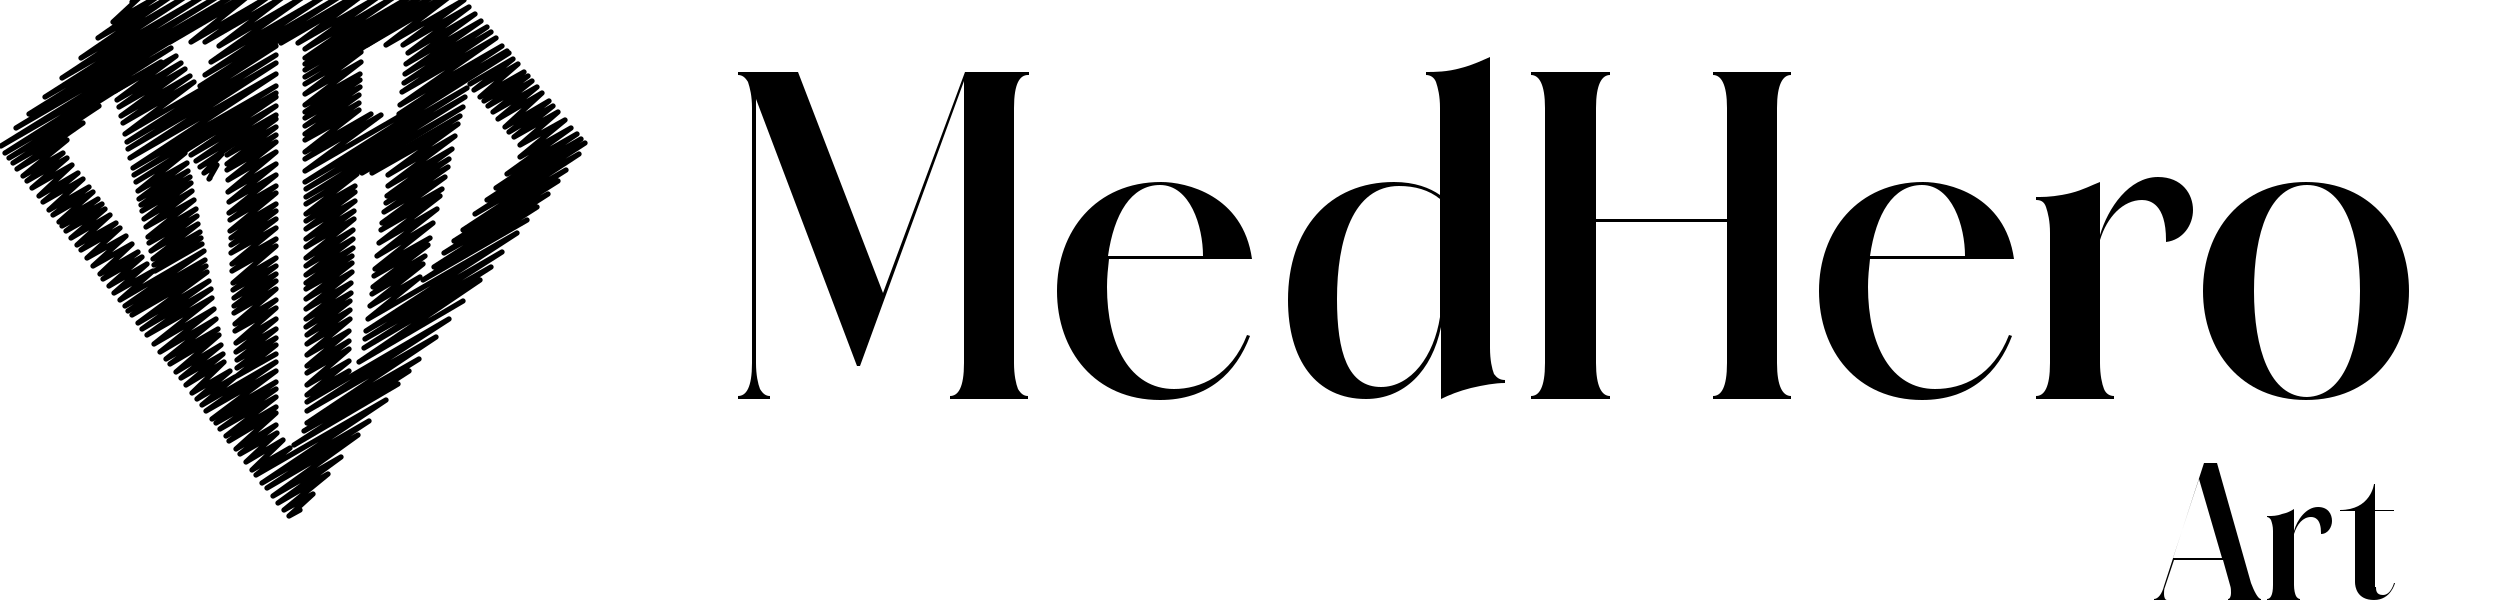 <?xml version="1.0" encoding="utf-8"?>
<!-- Generator: Adobe Illustrator 27.1.1, SVG Export Plug-In . SVG Version: 6.00 Build 0)  -->
<svg version="1.1" id="Layer_1" xmlns="http://www.w3.org/2000/svg" xmlns:xlink="http://www.w3.org/1999/xlink" x="0px" y="0px"
	 viewBox="0 0 250 60" style="enable-background:new 0 0 250 60;" xml:space="preserve">
<style type="text/css">
	.st0{fill:none;stroke:#000000;stroke-width:0.529;stroke-linecap:round;stroke-linejoin:round;}
</style>
<g>
	<g>
		<g>
			<polyline class="st0" points="47,8.4 51.3,5.9 47.4,9 51.8,6.4 48,9.7 52.4,7.2 48.4,10.1 52.8,7.6 48.8,10.6 53.2,8.1 
				49.3,11.2 53.7,8.7 49.8,11.9 54.2,9.3 50.5,12.7 54.9,10.1 50.9,13.2 55.3,10.6 51.4,13.7 55.8,11.2 52,14.5 56.5,12 52,15.7 
				57.1,12.8 50.7,17.4 57.7,13.4 49.6,18.8 58.1,13.9 48.7,20 58.5,14.3 47.5,21.4 57.9,15.4 46.3,23 56.6,17 45.4,24.1 55.8,18.1 
				44.4,25.3 54.8,19.4 43.4,26.7 53.7,20.7 42.3,28 52.7,22 			"/>
			<polyline class="st0" points="36.2,17.3 46,11.6 37.2,17.3 45.8,12.4 38.8,17.5 45.5,13.6 38.8,18.6 45.2,14.9 38.7,19.6 
				44.9,15.9 38.6,20.3 44.8,16.7 38.4,21.2 44.5,17.7 38.2,22.3 44.2,18.9 38.1,23 44,19.6 37.9,24.3 43.7,20.9 37.7,25.6 
				43.3,22.3 37.5,26.9 43,23.8 37.4,27.6 42.8,24.5 37.3,28.7 42.5,25.6 37.2,29.4 42.3,26.4 37,30.6 42,27.7 36.8,31.9 51.7,23.3 
				36.6,33.1 50.2,25.2 36.5,33.9 49.1,26.7 36.4,34.8 48,28 35.9,36.2 46.3,30.1 			"/>
			<polyline class="st0" points="36.7,4.5 44.9,-0.3 38.6,4.5 46.4,0 40.3,4.5 46.9,0.7 40.8,5.3 47.5,1.4 40.6,6.4 48.1,2.1 
				40.5,7.4 48.7,2.7 40.4,8.3 49.1,3.2 40.2,9.2 49.6,3.8 40,10.5 50.2,4.6 39.9,11.4 50.7,5.1 			"/>
			<polyline class="st0" points="28.1,4.3 36,-0.3 29.8,4.3 37.8,-0.3 30.5,4.9 39.4,-0.3 30.5,5.8 41,-0.3 30.5,6.4 42.1,-0.3 
				30.5,7 43.2,-0.3 30.5,7.7 44.3,-0.3 30.5,8.4 36.1,5.2 30.5,9.4 36.1,6.2 30.5,10.5 36,7.4 30.5,11.2 36,8 30.5,11.8 36,8.7 
				30.5,12.6 35.9,9.5 30.5,13.4 35.9,10.3 30.5,14 35.9,11 30.5,15.2 37.1,11.4 30.5,15.9 38.1,11.5 30.5,17.1 50.9,5.3 30.5,18.2 
				46.7,8.8 30.6,18.9 46.5,9.7 30.6,19.7 46.3,10.7 30.6,20.4 35.7,17.4 30.6,21.4 35.5,18.6 30.6,22.1 35.5,19.2 30.6,22.9 
				35.5,20.1 30.6,23.9 35.4,21.1 30.6,24.7 35.4,21.9 30.6,25.8 35.3,23 30.6,26.6 35.3,23.9 30.6,27.5 35.3,24.8 30.6,28.3 
				35.2,25.6 30.6,28.9 35.2,26.3 30.6,29.9 35.2,27.2 30.6,30.9 35.1,28.3 30.6,31.9 35.1,29.3 30.6,32.7 35,30.1 30.7,33.5 35,31 
				30.7,34.4 35,31.9 30.7,35.5 34.9,33.1 30.7,36.6 34.9,34.1 30.7,37.3 34.9,34.9 30.7,38.5 34.9,36.1 30.7,39.5 34.9,37.1 
				30.7,40.2 44.9,31.9 30.7,41.1 43.6,33.7 30.7,42.3 41.9,35.9 30.4,43.1 40.9,37.1 29.4,44.5 39.8,38.4 			"/>
			<polyline class="st0" points="18.6,14.9 27.6,9.7 19.1,15.5 27.6,10.6 19.6,16.1 27.6,11.5 20,16.7 22.2,15.4 20.4,17.3 
				21.7,16.5 20.9,17.9 21,17.8 			"/>
			<polyline class="st0" points="22.6,14.8 27.6,11.9 22.7,15.5 27.6,12.7 22.7,16.4 27.6,13.5 22.7,17 27.6,14.2 22.8,18 
				27.6,15.2 22.8,19.2 27.6,16.4 22.9,20.2 27.6,17.5 22.9,21.3 27.6,18.6 23,22 27.6,19.3 23,23.1 27.6,20.4 23.1,23.8 27.6,21.1 
				23.1,24.5 27.6,21.9 23.1,25.3 27.6,22.8 23.2,26.4 27.6,23.9 23.2,27.1 27.6,24.6 23.3,28.3 27.6,25.8 23.3,29 27.6,26.6 
				23.4,29.8 27.6,27.4 23.4,30.6 27.6,28.1 23.4,31.3 27.6,28.9 23.5,32.4 27.6,30 23.5,33.1 27.6,30.8 23.6,34.3 27.6,31.9 
				23.6,35.2 27.6,32.9 23.7,36 27.6,33.8 23.7,36.8 27.6,34.5 23.7,37.6 27.6,35.4 			"/>
			<polyline class="st0" points="17,4.2 24.7,-0.3 19.1,4.2 26.8,-0.3 20.5,4.2 28.3,-0.3 21.9,4.6 30.3,-0.3 21.1,6.2 32.3,-0.3 
				20.5,7.5 33.9,-0.3 20,8.6 35.3,-0.3 			"/>
			<polyline class="st0" points="11.5,9.1 17.6,5.6 11.7,10 18.1,6.3 11.9,10.7 18.5,6.9 12.1,11.6 19,7.6 12.3,12.3 19.4,8.2 
				12.5,13.4 27.6,4.6 12.7,14.2 27.6,5.5 12.8,14.9 27.6,6.3 13,15.8 27.6,7.4 13.3,16.8 27.6,8.6 13.4,17.5 27.6,9.3 13.6,18.2 
				18.5,15.3 13.8,19.1 18.7,16.3 13.9,19.9 18.8,17.1 14.1,20.5 19,17.7 14.2,21.1 19.1,18.3 14.4,21.9 19.2,19.1 14.6,22.7 
				19.4,20 14.8,23.7 19.6,20.9 14.9,24.3 19.7,21.6 15.1,25.1 19.8,22.4 15.3,25.9 20,23.2 15.4,26.5 20.1,23.8 15.5,27.1 
				20.2,24.4 			"/>
			<polyline class="st0" points="13.2,0.2 14,-0.3 11.3,2.2 15.7,-0.3 9.8,3.8 17,-0.3 8.1,5.8 18.5,-0.3 6.2,7.8 20.2,-0.3 
				4.5,9.7 21.7,-0.3 2.9,11.4 23.1,-0.3 1.6,12.8 24.2,-0.3 0.1,14.6 17.1,4.8 0.5,15.3 16.1,6.2 0.9,15.8 9.9,10.6 1.3,16.3 
				8.3,12.3 1.7,16.9 6.7,14 2.3,17.6 6.3,15.3 2.7,18.1 6.7,15.8 3.2,18.8 7.2,16.5 3.9,19.6 7.8,17.3 4.3,20.2 8.3,17.9 4.9,21 
				8.9,18.7 5.3,21.5 9.3,19.2 5.9,22.2 9.8,19.9 6.2,22.6 10.2,20.4 6.6,23.1 10.5,20.9 7.1,23.8 11,21.5 7.7,24.5 11.6,22.3 
				8.1,25 12,22.8 8.7,25.8 12.6,23.6 9.3,26.6 13.2,24.4 10,27.4 13.8,25.2 10.3,27.9 14.2,25.7 10.9,28.6 14.7,26.4 11.4,29.3 
				15.3,27.1 12,30 20.4,25.1 12.5,30.6 20.5,26 12.8,31.1 20.6,26.6 13.2,31.5 20.7,27.2 13.8,32.3 20.9,28.1 14.2,32.9 21.1,28.9 
				14.7,33.5 21.2,29.8 15.4,34.4 21.4,30.9 16,35.2 21.6,31.9 16.6,35.9 21.8,32.9 17,36.4 21.9,33.5 17.6,37.2 22.1,34.5 
				18.1,37.8 22.3,35.4 18.6,38.5 22.4,36.2 19.2,39.3 23,37.1 19.7,39.9 23.5,37.7 20.2,40.5 27.6,36.2 20.6,41.1 27.6,37.1 
				21.2,41.9 27.6,38.2 21.6,42.3 27.6,38.9 22,42.9 27.6,39.7 22.6,43.6 27.6,40.7 22.9,44.1 27.6,41.3 23.6,44.9 27.6,42.5 
				24,45.4 27.7,43.3 24.6,46.2 28.3,44 25.2,47 29,44.8 25.6,47.5 38.6,40 26.2,48.3 36.9,42.1 26.7,48.8 35.8,43.5 27.3,49.6 
				34.1,45.7 27.8,50.3 32.8,47.4 28.4,51 31.3,49.4 28.9,51.6 30,51 			"/>
		</g>
	</g>
	<g>
		<g>
			<g>
				<path d="M102.8,7.5c-0.8,0-1.4,0.8-1.4,3.3v25.5c0,1.2,0.2,2.1,0.4,2.6c0.3,0.5,0.6,0.7,1,0.7v0.3H95v-0.3
					c0.8,0,1.4-0.8,1.4-3.3V8.1L86,36.6h-0.3L75.6,9.9v26.4c0,1.2,0.2,2.1,0.4,2.6c0.3,0.5,0.6,0.7,1,0.7v0.3h-3.2v-0.3
					c0.8,0,1.4-0.8,1.4-3.3V10.8c0-1.2-0.2-2-0.4-2.6c-0.3-0.5-0.6-0.7-1-0.7V7.2h6l8.5,22.1l8.2-22.1h6.4V7.5z"/>
				<path d="M124.7,33.5l0.3,0.1c-1.4,3.7-4.2,6.4-9,6.4c-6.5,0-10.3-4.9-10.3-10.9c0-6,3.9-10.9,10.4-10.9c2.5,0,8.2,1.3,9.1,7.7
					h-14.3c-0.1,0.9-0.2,1.8-0.2,2.8c0,5.8,2.3,10.2,6.7,10.2C120,38.9,123.1,37.6,124.7,33.5z M110.8,25.6h9.5c0-3-1.3-7.1-4.3-7.1
					C113.1,18.5,111.4,21.4,110.8,25.6z"/>
				<path d="M150.5,38v0.3c-1,0-2.1,0.2-3.4,0.5c-1.2,0.3-2.2,0.7-3,1.1v-7.2c-0.9,4.4-3.7,7.2-7.5,7.2c-5,0-7.8-3.9-7.8-9.9
					c0-7.1,4.1-11.8,10.6-11.8c2.1,0,3.6,0.6,4.6,1.3v-8.7c0-1.2-0.2-2-0.4-2.6c-0.2-0.5-0.6-0.7-1-0.7V7.2c0.9,0,2.1,0,3.5-0.4
					c1.2-0.3,2.2-0.8,2.9-1.1v29.1c0,1.2,0.2,2.1,0.4,2.6C149.7,37.8,150,38,150.5,38z M144,31.7V19.9c-1.1-0.9-2.5-1.3-4.1-1.3
					c-4.6,0-6.2,5.4-6.2,11.3c0,5.4,1.1,8.8,4.4,8.8C141.1,38.7,143.4,35.6,144,31.7z"/>
				<path d="M179.1,7.5c-0.8,0-1.4,0.9-1.4,3.3v25.5c0,2.4,0.6,3.3,1.4,3.3v0.3h-7.8v-0.3c0.8,0,1.4-0.8,1.4-3.3V22.2h-13.1v14.1
					c0,2.4,0.6,3.3,1.4,3.3v0.3h-7.9v-0.3c0.8,0,1.4-0.8,1.4-3.3V10.8c0-2.4-0.6-3.3-1.4-3.3V7.2h7.9v0.3c-0.8,0-1.4,0.9-1.4,3.3
					v11.1h13.1V10.8c0-2.4-0.6-3.3-1.4-3.3V7.2h7.8V7.5z"/>
				<path d="M200.9,33.5l0.3,0.1c-1.4,3.7-4.2,6.4-9,6.4c-6.5,0-10.3-4.9-10.3-10.9c0-6,3.9-10.9,10.4-10.9c2.5,0,8.2,1.3,9.1,7.7
					H187c-0.1,0.9-0.2,1.8-0.2,2.8c0,5.8,2.3,10.2,6.7,10.2C196.3,38.9,199.3,37.6,200.9,33.5z M187,25.6h9.5c0-3-1.3-7.1-4.3-7.1
					C189.3,18.5,187.6,21.4,187,25.6z"/>
				<path d="M214.2,20c-1.9,0-3.5,1.7-4.2,4v12.3c0,1.2,0.2,2.1,0.4,2.6c0.2,0.5,0.6,0.7,1,0.7v0.3h-7.8v-0.3c0.8,0,1.4-0.8,1.4-3.3
					v-13c0-1.2-0.2-2-0.4-2.6s-0.6-0.7-1-0.7v-0.3h0.4c0.8,0,1.9-0.1,3.1-0.4c1.2-0.3,2.1-0.8,2.9-1.1v5.3c0.8-2.7,2.9-5.8,5.8-5.8
					c2.4,0,3.5,1.7,3.5,3.3c0,1.5-1,3-2.7,3.2V24C216.6,20.4,215,20,214.2,20z"/>
				<path d="M240.9,29.1c0,6-3.8,10.9-10.3,10.9c-6.5,0-10.3-4.9-10.3-10.9c0-6,3.8-10.9,10.3-10.9
					C237.1,18.2,240.9,23.1,240.9,29.1z M236,29.1c0-5.8-1.6-10.6-5.3-10.6c-3.7,0-5.3,4.7-5.3,10.6c0,5.8,1.6,10.6,5.3,10.6
					C234.4,39.6,236,34.9,236,29.1z"/>
			</g>
		</g>
		<g>
			<path d="M225.1,58.3c0.3,0.8,0.7,1.6,1,1.6V60h-3.3v-0.1c0.2,0,0.3-0.3,0.3-0.6c0-0.3,0-0.5-0.1-0.8l-0.7-2.5h-4.9l-0.9,2.7
				c-0.1,0.2-0.1,0.5-0.1,0.7c0,0.3,0.1,0.6,0.3,0.6V60h-1.3v-0.1c0.4,0,0.8-0.5,1-1.3l4-12.3h1.3L225.1,58.3z M222.2,55.8l-2.3-7.9
				l-2.6,7.9H222.2z"/>
			<path d="M231.1,51.7c-0.8,0-1.4,0.7-1.7,1.7v5.1c0,0.5,0.1,0.9,0.2,1.1c0.1,0.2,0.3,0.3,0.4,0.3V60h-3.3v-0.1
				c0.3,0,0.6-0.3,0.6-1.4v-5.4c0-0.5-0.1-0.8-0.2-1.1c-0.1-0.2-0.3-0.3-0.4-0.3v-0.1h0.2c0.3,0,0.8,0,1.3-0.2
				c0.5-0.1,0.9-0.3,1.2-0.5v2.2c0.3-1.1,1.2-2.4,2.4-2.4c1,0,1.4,0.7,1.4,1.4c0,0.6-0.4,1.3-1.1,1.3v-0.1
				C232.1,51.9,231.5,51.7,231.1,51.7z"/>
			<path d="M237.6,58.7c0,0.3,0,0.8,0.7,0.8c0.8,0,1.1-1.2,1.1-1.2l0.1,0c0,0-0.4,1.7-2.1,1.7c-1.7,0-1.9-1.3-1.9-1.8v-7.1h-1.5V51
				c3.1,0,3.4-2.6,3.4-2.6h0.1V51h1.9v0.1h-1.9V58.7z"/>
		</g>
	</g>
</g>
</svg>
